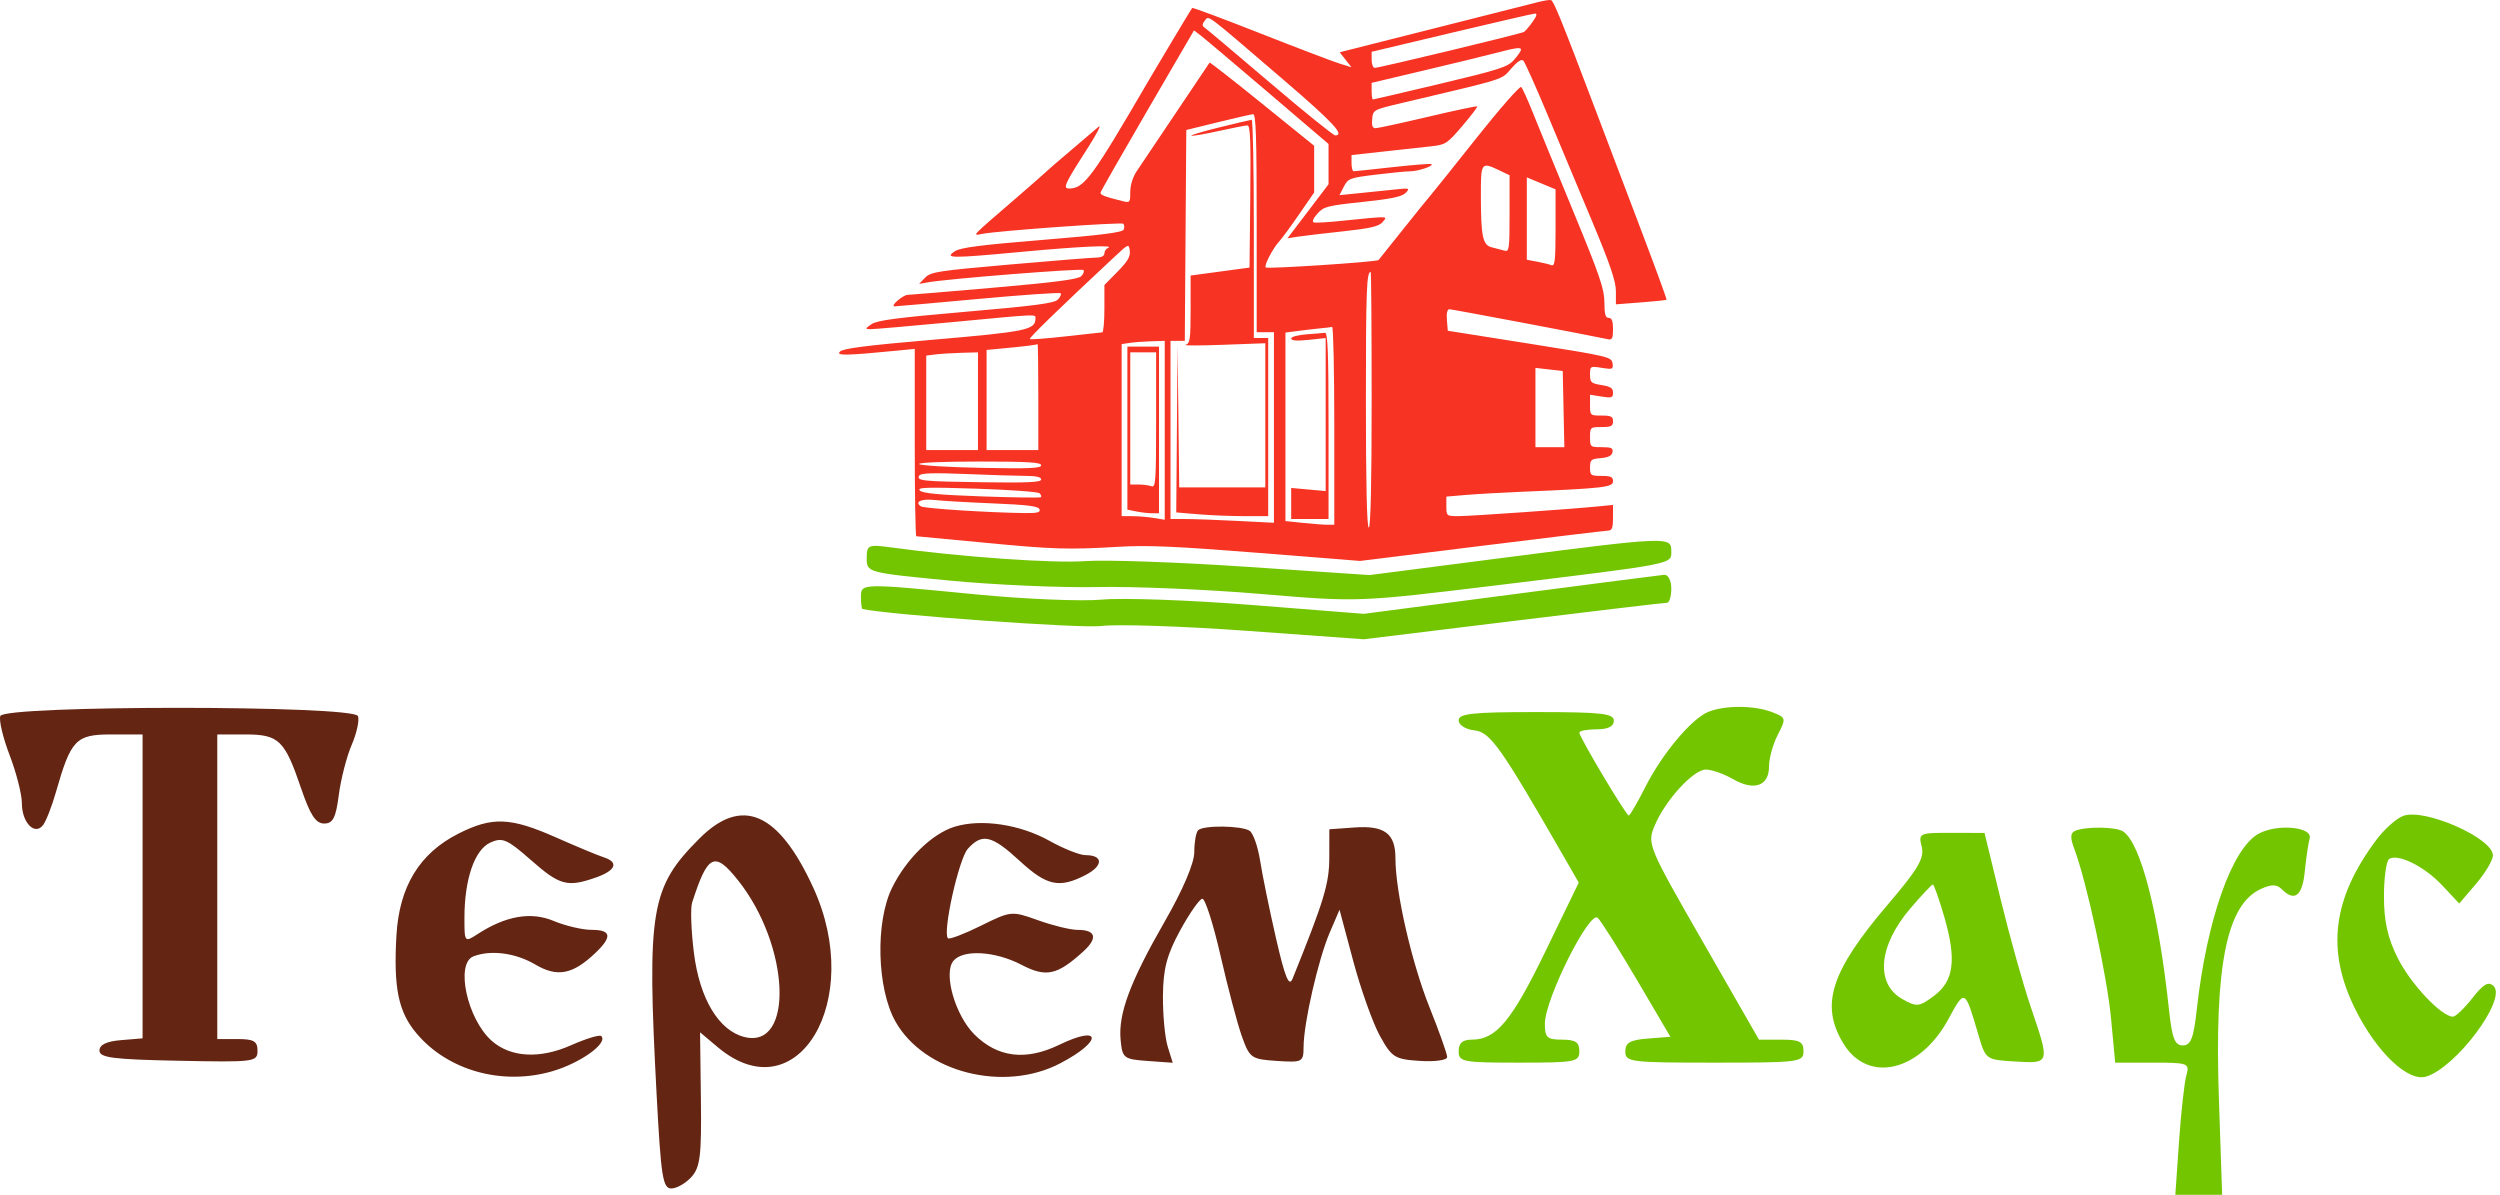 <?xml version="1.0" encoding="UTF-8"?> <svg xmlns="http://www.w3.org/2000/svg" width="435" height="208" viewBox="0 0 435 208" fill="none"> <path fill-rule="evenodd" clip-rule="evenodd" d="M267.666 0.356C266.704 0.6 258.534 2.666 249.511 4.948L233.106 9.096L234.133 10.402L235.16 11.708L233.038 11.046C231.871 10.682 225.671 8.319 219.26 5.794C212.849 3.269 207.53 1.283 207.439 1.381C207.304 1.525 201.29 11.557 199.689 14.308C190.047 30.871 188.639 32.78 186.057 32.801C184.882 32.81 185.228 32.038 189.072 26.058C190.866 23.267 191.762 21.518 191.101 22.1C190.449 22.673 188.229 24.566 186.166 26.306C184.104 28.046 182.304 29.602 182.166 29.763C182.029 29.925 179.441 32.193 176.416 34.802C168.826 41.35 169.114 41.041 170.918 40.693C173.783 40.141 195.14 38.615 195.464 38.939C195.643 39.118 195.673 39.568 195.531 39.939C195.338 40.443 191.751 40.9 181.344 41.749C170.74 42.614 167.118 43.081 166.166 43.704C164.245 44.963 165.38 44.976 177.602 43.836C188.042 42.862 194.174 42.581 192.791 43.139C192.448 43.278 192.166 43.71 192.166 44.099C192.166 44.537 191.64 44.811 190.791 44.817C190.035 44.822 183.254 45.366 175.722 46.025C163.152 47.126 161.941 47.314 160.972 48.315L159.916 49.405L161.416 49.132C164.811 48.512 188.182 46.657 188.506 46.981C188.699 47.174 188.528 47.66 188.126 48.062C187.586 48.602 183.632 49.12 172.954 50.05C165.012 50.742 158.245 51.308 157.916 51.308C157.588 51.308 156.8 51.758 156.166 52.308C155.532 52.858 155.285 53.308 155.617 53.308C155.95 53.308 162.528 52.727 170.236 52.016C177.943 51.306 184.386 50.861 184.553 51.028C184.72 51.195 184.496 51.692 184.055 52.133C183.422 52.766 180.073 53.209 168.053 54.246C156.112 55.276 152.59 55.74 151.634 56.407C150.514 57.187 150.497 57.257 151.416 57.279C151.966 57.292 158.356 56.742 165.616 56.055C181.051 54.597 180.166 54.634 180.166 55.447C180.166 57.389 178.563 57.721 162.569 59.092C150.955 60.087 146.723 60.621 146.166 61.163C145.39 61.918 147.103 61.889 156.291 60.991L159.166 60.71V77.009C159.166 85.973 159.288 93.308 159.436 93.308C159.585 93.308 164.704 93.791 170.811 94.382C183.293 95.59 185.795 95.669 194.666 95.14C199.625 94.844 204.608 95.06 218.783 96.185L236.649 97.604L257.783 94.979C269.406 93.535 279.31 92.344 279.791 92.331C280.49 92.312 280.666 91.86 280.666 90.081V87.855L278.291 88.094C273.561 88.569 255.865 89.807 253.791 89.807C251.708 89.808 251.666 89.774 251.666 88.108V86.409L255.041 86.123C256.897 85.966 261.341 85.714 264.916 85.562C279.07 84.964 280.666 84.78 280.666 83.748C280.666 82.984 280.291 82.808 278.666 82.808C276.786 82.808 276.666 82.719 276.666 81.338C276.666 80.001 276.835 79.854 278.537 79.713C279.845 79.604 280.458 79.294 280.574 78.683C280.71 77.965 280.372 77.808 278.703 77.808C276.709 77.808 276.666 77.771 276.666 76.058C276.666 74.349 276.714 74.308 278.666 74.308C280.333 74.308 280.666 74.141 280.666 73.308C280.666 72.474 280.333 72.308 278.666 72.308C276.7 72.308 276.666 72.277 276.666 70.494V68.68L278.666 69C280.44 69.283 280.666 69.206 280.666 68.32C280.666 67.54 280.226 67.249 278.666 67C276.848 66.709 276.666 66.543 276.666 65.18C276.666 63.706 276.701 63.685 278.703 64.006C280.61 64.311 280.729 64.259 280.578 63.199C280.423 62.116 279.802 61.97 266.166 59.809L251.916 57.55L251.761 55.679C251.662 54.488 251.82 53.808 252.195 53.808C252.665 53.808 276.335 58.284 279.791 59.026C280.507 59.18 280.666 58.859 280.666 57.261C280.666 55.858 280.455 55.308 279.916 55.308C279.342 55.308 279.166 54.674 279.166 52.606C279.166 50.311 278.348 47.923 273.731 36.731C270.741 29.486 267.577 21.758 266.7 19.558C265.822 17.358 264.918 15.369 264.692 15.139C264.465 14.909 260.935 18.936 256.848 24.088C252.76 29.24 249.187 33.703 248.906 34.006C248.625 34.31 246.514 36.92 244.214 39.808C241.915 42.695 239.959 45.143 239.868 45.247C239.585 45.573 220.522 46.83 220.233 46.542C219.905 46.213 221.469 43.212 222.625 41.956C223.079 41.462 224.624 39.355 226.058 37.273L228.666 33.488V29.427V25.366L219.621 18.049C214.646 14.024 210.528 10.805 210.47 10.895C210.239 11.248 198.886 28.161 197.811 29.753C197.106 30.797 196.666 32.192 196.666 33.387C196.666 35.252 196.614 35.314 195.291 34.986C192.15 34.208 191.42 33.922 191.5 33.501C191.547 33.257 195.223 26.81 199.67 19.173L207.755 5.289L208.917 6.173C209.556 6.66 214.824 11.107 220.623 16.055L231.166 25.053V28.558V32.064L227.595 36.761L224.024 41.458L225.97 41.164C227.04 41.002 230.565 40.586 233.803 40.24C238.281 39.761 239.885 39.395 240.506 38.709C241.267 37.868 241.251 37.808 240.263 37.808C239.682 37.808 236.951 38.053 234.196 38.353C231.441 38.652 228.927 38.811 228.611 38.706C228.257 38.588 228.493 38.002 229.226 37.179C230.326 35.944 230.921 35.79 237.086 35.138C242.13 34.605 243.957 34.22 244.586 33.559C245.373 32.731 245.272 32.7 242.666 32.978C241.154 33.139 238.374 33.425 236.49 33.614L233.064 33.956L233.834 32.466C234.568 31.048 234.836 30.947 239.356 30.392C241.97 30.071 244.669 29.808 245.354 29.808C246.723 29.808 249.432 28.907 249.091 28.566C248.973 28.448 245.96 28.677 242.396 29.075C238.832 29.472 235.748 29.8 235.541 29.803C235.335 29.806 235.166 29.172 235.166 28.394V26.98L240.791 26.361C243.885 26.02 247.598 25.613 249.041 25.456C251.531 25.185 251.81 25.002 254.436 21.926C255.96 20.141 257.13 18.605 257.036 18.511C256.943 18.418 253.088 19.234 248.47 20.325C243.851 21.415 239.742 22.308 239.338 22.308C238.812 22.308 238.647 21.853 238.76 20.706C238.915 19.113 238.941 19.099 243.916 17.924C262.368 13.567 261.198 13.936 262.955 11.922C264.027 10.694 264.747 10.228 265.067 10.558C265.334 10.833 267.245 15.108 269.315 20.058C271.384 25.008 274.897 33.409 277.122 38.728C280.175 46.027 281.166 48.957 281.166 50.677V52.955L285.51 52.621C287.899 52.438 289.912 52.229 289.983 52.158C290.054 52.086 287.977 46.409 285.366 39.543C282.755 32.676 279.172 23.233 277.404 18.558C271.772 3.668 270.325 0.109 269.865 0.01C269.618 -0.043 268.629 0.113 267.666 0.356ZM266.677 3.793C266.095 4.609 265.416 5.403 265.168 5.557C264.648 5.878 240.02 11.808 239.206 11.808C238.909 11.808 238.666 11.178 238.666 10.409V9.01L252.541 5.711C260.173 3.896 266.713 2.388 267.075 2.36C267.519 2.325 267.388 2.794 266.677 3.793ZM223.416 13.963C232.008 21.337 234.07 23.558 232.325 23.558C232 23.558 226.849 19.395 220.878 14.308C214.907 9.22 209.787 4.906 209.501 4.721C209.153 4.496 209.196 4.124 209.631 3.6C210.395 2.68 209.38 1.917 223.416 13.963ZM264.65 8.683C264.642 8.889 264.089 9.677 263.423 10.435C262.349 11.655 260.891 12.126 250.657 14.56C244.303 16.071 239.006 17.308 238.885 17.308C238.765 17.308 238.666 16.657 238.666 15.861V14.415L247.541 12.314C252.423 11.159 257.991 9.805 259.916 9.306C263.952 8.26 264.672 8.165 264.65 8.683ZM218.666 38.808V57.808H220.166H221.666V74.385V90.962L215.291 90.637C211.785 90.458 207.735 90.311 206.291 90.31L203.666 90.308V74.808V59.308H204.91H206.154L206.285 40.962L206.416 22.616L211.916 21.269C214.941 20.529 217.698 19.897 218.041 19.865C218.531 19.82 218.666 23.91 218.666 38.808ZM212.258 22.142C209.421 22.839 207.189 23.497 207.297 23.605C207.405 23.713 209.501 23.358 211.955 22.816C214.409 22.273 216.701 21.825 217.05 21.819C217.548 21.81 217.655 24.45 217.55 34.183L217.416 46.558L212.291 47.251L207.166 47.945V53.84C207.166 59.019 207.06 59.767 206.291 60C205.81 60.147 208.735 60.144 212.791 59.995L220.166 59.724V72.266V84.808H212.675H205.184L205.041 72.433L204.898 60.058L204.782 74.609L204.666 89.161L208.492 89.484C210.596 89.662 214.196 89.808 216.492 89.808H220.666V74.308V58.808H219.416H218.166V39.808C218.166 29.358 217.998 20.823 217.791 20.842C217.585 20.861 215.095 21.446 212.258 22.142ZM260.899 29.65L262.666 30.493V37.184C262.666 43.322 262.594 43.854 261.791 43.615C261.31 43.472 260.324 43.214 259.6 43.042C257.982 42.657 257.68 41.228 257.672 33.933C257.666 28.232 257.734 28.141 260.899 29.65ZM270.666 39.678C270.666 45.312 270.549 46.37 269.952 46.141C269.559 45.99 268.434 45.716 267.452 45.531L265.666 45.196V38.03V30.863L268.166 31.902L270.666 32.941V39.678ZM194.456 47.267L192.166 49.592V53.7C192.166 55.959 191.998 57.818 191.791 57.83C191.585 57.842 188.716 58.157 185.416 58.53C182.116 58.903 179.316 59.111 179.193 58.993C179.002 58.809 184.291 53.671 193.916 44.692C196.395 42.38 196.418 42.371 196.581 43.652C196.706 44.633 196.197 45.5 194.456 47.267ZM238.666 69.558C238.666 84.058 238.492 91.808 238.166 91.808C237.841 91.808 237.666 84.169 237.666 69.891C237.666 50.543 237.786 47.308 238.5 47.308C238.591 47.308 238.666 57.32 238.666 69.558ZM232.166 74.058V91.308H230.99C230.342 91.308 228.43 91.163 226.74 90.987L223.666 90.665V74.267V57.869L225.791 57.59C226.96 57.437 228.704 57.234 229.666 57.14C230.629 57.045 231.585 56.932 231.791 56.888C231.998 56.844 232.166 64.57 232.166 74.058ZM227.291 58.176C225.842 58.278 224.666 58.604 224.666 58.905C224.666 59.273 225.642 59.348 227.666 59.137L230.666 58.823V72.135V85.447L227.666 85.175L224.666 84.903V87.605V90.308H227.916H231.166V74.058C231.166 61.342 231.03 57.828 230.541 57.9C230.198 57.951 228.735 58.075 227.291 58.176ZM202.666 74.873V90.439L200.791 90.129C199.76 89.958 198.073 89.816 197.041 89.813L195.166 89.808V74.841V59.874L196.541 59.666C197.297 59.551 198.985 59.424 200.291 59.383L202.666 59.308V74.873ZM180.666 69.058V78.308H176.166H171.666V69.598V60.887L175.041 60.571C178.321 60.263 180.286 60.015 180.541 59.876C180.61 59.838 180.666 63.97 180.666 69.058ZM196.166 74.495V88.683L197.729 88.995C198.588 89.167 199.826 89.308 200.479 89.308H201.666V74.808V60.308H198.916H196.166V74.495ZM170.166 69.808V78.308H165.666H161.166V70.089V61.871L162.791 61.669C163.685 61.559 165.71 61.432 167.291 61.388L170.166 61.308V69.808ZM201.166 73.111C201.166 83.669 201.083 84.883 200.375 84.611C199.94 84.444 198.928 84.308 198.125 84.308H196.666V72.808V61.308H198.916H201.166V73.111ZM272.056 71.183L272.195 77.808H269.681H267.166V70.91V64.012L269.541 64.285L271.916 64.558L272.056 71.183ZM181.166 80.96C181.166 81.483 179.097 81.572 170.791 81.408C165.085 81.296 160.202 81.002 159.941 80.756C159.661 80.491 163.903 80.308 170.316 80.308C178.908 80.308 181.166 80.444 181.166 80.96ZM178.541 82.806C180.307 82.807 181.166 83.012 181.167 83.433C181.167 83.917 178.885 84.025 171.042 83.914C160.351 83.763 159.389 83.661 159.961 82.736C160.221 82.315 162.443 82.246 168.117 82.481C172.407 82.659 177.098 82.805 178.541 82.806ZM180.883 85.832C181.14 86.084 181.251 86.39 181.13 86.511C181.009 86.632 176.356 86.57 170.791 86.372C163.417 86.111 160.502 85.834 160.044 85.35C159.523 84.799 161.2 84.745 169.916 85.03C175.691 85.218 180.626 85.579 180.883 85.832ZM172.757 87.59C178.79 87.836 180.66 88.071 180.867 88.609C181.078 89.159 180.528 89.3 178.276 89.273C172.072 89.198 160.848 88.479 160.266 88.119C159.024 87.352 160.311 86.733 162.595 86.999C163.872 87.148 168.445 87.414 172.757 87.59Z" fill="#F73323"></path> <path fill-rule="evenodd" clip-rule="evenodd" d="M261.307 97.093L238.307 100.063L216.807 98.615C204.982 97.819 192.421 97.376 188.893 97.632C183.23 98.043 167.446 96.933 155.057 95.252C151.046 94.708 150.807 94.815 150.807 97.152C150.807 99.606 150.932 99.64 165.057 101.005C172.895 101.763 184.506 102.277 190.86 102.147C197.214 102.017 210.039 102.557 219.36 103.346C236.247 104.776 236.392 104.77 260.307 101.857C291.782 98.023 290.807 98.214 290.807 95.858C290.807 93.339 290.183 93.365 261.307 97.093ZM262.807 103.468L237.307 106.807L217.807 105.265C207.082 104.418 195.382 103.996 191.807 104.329C188.232 104.661 178.332 104.253 169.807 103.421C149.735 101.463 149.807 101.461 149.807 103.903C149.807 105.003 149.92 105.929 150.057 105.96C154.497 106.977 188.123 109.376 191.632 108.925C194.355 108.576 205.746 108.953 216.945 109.762L237.307 111.234L263.307 108.049C277.607 106.297 289.644 104.873 290.057 104.884C290.47 104.894 290.807 103.778 290.807 102.403C290.807 101.009 290.254 99.953 289.557 100.017C288.87 100.079 276.832 101.632 262.807 103.468Z" fill="#72C500"></path> <path fill-rule="evenodd" clip-rule="evenodd" d="M0.057 124.585C-0.216 125.296 0.516 128.373 1.684 131.424C2.852 134.476 3.807 138.227 3.807 139.761C3.807 143.144 6.057 145.457 7.499 143.556C8.026 142.862 9.035 140.269 9.742 137.794C12.339 128.697 13.205 127.794 19.333 127.794H24.807V154.234V180.673L21.057 180.984C18.528 181.193 17.307 181.783 17.307 182.794C17.307 184.041 19.625 184.341 31.057 184.572C44.296 184.84 44.807 184.775 44.807 182.822C44.807 181.171 44.157 180.794 41.307 180.794H37.807V154.294V127.794H42.685C48.526 127.794 49.532 128.765 52.392 137.168C53.972 141.811 54.941 143.294 56.392 143.294C57.937 143.294 58.433 142.327 58.957 138.294C59.315 135.544 60.323 131.632 61.197 129.6C62.072 127.568 62.562 125.318 62.286 124.6C61.556 122.696 0.787 122.682 0.057 124.585ZM121.706 145.895C113.187 154.414 112.54 158.288 114.256 190.544C115.014 204.786 115.329 206.794 116.809 206.794C117.737 206.794 119.308 205.898 120.299 204.803C121.837 203.103 122.08 201.114 121.956 191.216L121.811 179.62L124.886 182.207C138.689 193.822 150.516 174.128 141.528 154.495C135.476 141.277 129.093 138.508 121.706 145.895ZM79.782 145.044C72.964 148.493 69.459 154.261 68.975 162.831C68.461 171.915 69.315 176.055 72.473 179.808C77.924 186.287 87.392 188.929 96.094 186.399C101.005 184.971 105.843 181.497 104.622 180.276C104.344 179.997 101.959 180.724 99.323 181.89C93.892 184.292 88.814 183.996 85.545 181.087C81.273 177.284 79.197 167.626 82.389 166.401C85.416 165.239 89.714 165.807 93.123 167.818C96.96 170.082 99.628 169.579 103.557 165.851C106.575 162.987 106.39 161.794 102.929 161.794C101.346 161.794 98.383 161.097 96.343 160.245C92.377 158.587 87.991 159.352 83.057 162.561C80.844 164 80.807 163.953 80.813 159.659C80.821 152.961 82.582 147.854 85.311 146.61C87.412 145.653 88.25 146.014 92.391 149.659C97.4 154.069 98.709 154.421 103.658 152.696C107.151 151.478 107.729 150.025 105.057 149.174C104.094 148.868 100.346 147.307 96.727 145.706C88.816 142.205 85.641 142.081 79.782 145.044ZM166.122 143.845C162.194 145.045 157.712 149.414 155.221 154.474C152.284 160.437 152.575 171.993 155.807 177.74C160.799 186.618 174.697 190.142 184.489 185.013C191.907 181.128 191.73 178.201 184.295 181.8C178.475 184.617 173.565 184.014 169.536 179.985C166.178 176.626 164.108 169.341 165.899 167.183C167.576 165.162 173.148 165.483 177.714 167.863C182.035 170.115 183.934 169.704 188.526 165.524C191.066 163.211 190.675 161.792 187.498 161.799C186.293 161.802 183.206 161.051 180.639 160.131C176.025 158.477 175.91 158.488 170.675 161.079C167.763 162.52 165.183 163.503 164.943 163.263C163.965 162.285 166.825 149.431 168.41 147.68C170.899 144.93 172.572 145.323 177.423 149.794C182.143 154.145 184.324 154.612 188.889 152.251C192.003 150.641 191.995 148.794 188.874 148.794C187.876 148.794 185.048 147.67 182.59 146.296C177.468 143.433 170.746 142.433 166.122 143.845ZM208.474 144.461C208.107 144.827 207.807 146.534 207.807 148.253C207.807 150.186 205.847 154.794 202.665 160.336C196.607 170.892 194.551 176.416 194.988 180.97C195.291 184.124 195.531 184.31 199.681 184.608L204.056 184.921L203.181 182.108C202.7 180.56 202.327 176.594 202.352 173.294C202.386 168.59 203.034 166.126 205.352 161.883C206.977 158.906 208.709 156.431 209.2 156.383C209.691 156.334 211.12 160.794 212.375 166.294C213.63 171.794 215.296 178.094 216.077 180.294C217.431 184.105 217.717 184.308 222.152 184.599C226.655 184.894 226.808 184.812 226.824 182.099C226.85 177.975 229.389 166.893 231.362 162.294L233.078 158.294L235.463 167.217C236.775 172.124 238.857 177.974 240.091 180.217C242.17 183.995 242.681 184.316 247.071 184.599C249.702 184.768 251.807 184.468 251.807 183.924C251.807 183.386 250.429 179.504 248.745 175.299C245.613 167.475 242.807 155.205 242.807 149.328C242.807 145.015 240.912 143.603 235.631 143.983L231.307 144.294L231.295 149.294C231.285 153.76 230.366 156.78 224.906 170.294C224.295 171.806 223.594 170.099 222.032 163.294C220.897 158.344 219.651 152.269 219.265 149.794C218.878 147.319 218.055 144.963 217.435 144.559C216.021 143.638 209.369 143.565 208.474 144.461ZM128.393 153.142C137.473 164.521 138.22 182.62 129.521 180.437C125.071 179.32 121.744 173.787 120.747 165.841C120.261 161.974 120.118 158.019 120.429 157.052C123.139 148.625 124.325 148.043 128.393 153.142Z" fill="#642513"></path> <path fill-rule="evenodd" clip-rule="evenodd" d="M297.253 123.86C294.336 125.042 289.234 131.127 286.289 136.938C284.906 139.668 283.608 141.901 283.405 141.901C282.94 141.901 274.808 128.256 274.808 127.476C274.808 127.16 276.158 126.901 277.808 126.901C279.808 126.901 280.808 126.401 280.808 125.401C280.808 124.142 278.641 123.901 267.308 123.901C256.253 123.901 253.808 124.161 253.808 125.335C253.808 126.155 254.984 126.903 256.558 127.085C259.318 127.402 261.087 129.901 272.064 148.989L274.702 153.576L268.874 165.598C263.026 177.663 260.32 180.901 256.085 180.901C254.475 180.901 253.808 181.486 253.808 182.901C253.808 184.774 254.475 184.901 264.308 184.901C274.141 184.901 274.808 184.774 274.808 182.901C274.808 181.345 274.141 180.901 271.808 180.901C269.188 180.901 268.808 180.546 268.808 178.098C268.808 173.863 276.603 158.296 278.016 159.709C278.635 160.328 281.73 165.237 284.893 170.618L290.645 180.401L286.727 180.708C283.619 180.952 282.808 181.418 282.808 182.958C282.808 184.798 283.628 184.901 298.308 184.901C313.141 184.901 313.808 184.815 313.808 182.901C313.808 181.245 313.141 180.901 309.935 180.901H306.062L296.311 163.907C286.772 147.28 286.589 146.843 287.887 143.711C289.713 139.301 294.637 133.901 296.831 133.901C297.829 133.901 299.957 134.653 301.559 135.573C305.223 137.675 307.808 136.769 307.808 133.383C307.808 131.963 308.497 129.468 309.34 127.839C310.827 124.964 310.795 124.847 308.275 123.888C305.188 122.715 300.113 122.702 297.253 123.86ZM418.163 141.964C416.983 142.401 414.897 144.253 413.527 146.08C405.831 156.341 404.71 165.382 409.855 175.679C413.578 183.13 419.004 188.276 422.14 187.33C427.342 185.762 436.209 173.902 433.904 171.597C433.008 170.701 432.135 171.187 430.197 173.663C428.803 175.444 427.28 176.901 426.812 176.901C424.841 176.901 419.532 171.291 417.259 166.804C415.471 163.276 414.808 160.352 414.808 155.993C414.808 152.707 415.22 149.764 415.724 149.453C417.288 148.486 421.907 150.795 424.972 154.077L427.902 157.213L430.814 153.807C432.416 151.934 433.745 149.711 433.767 148.867C433.847 145.871 421.891 140.582 418.163 141.964ZM361.108 144.547C360.228 144.904 360.181 145.75 360.931 147.718C363.032 153.226 366.634 169.862 367.326 177.252L368.043 184.901H374.542C380.801 184.901 381.018 184.984 380.416 187.151C380.072 188.389 379.502 193.563 379.149 198.651L378.506 207.901H382.58H386.653L386.082 190.998C385.304 168.018 387.441 157.392 393.383 154.685C395.246 153.836 396.154 153.847 397.035 154.728C399.261 156.954 400.605 155.918 401.03 151.651C401.263 149.313 401.645 146.726 401.881 145.901C402.455 143.884 396.319 143.289 393.04 145.044C388.378 147.54 383.966 160.043 382.241 175.651C381.687 180.661 381.204 181.901 379.808 181.901C378.409 181.901 377.935 180.67 377.4 175.651C375.604 158.807 372.483 146.694 369.418 144.666C368.193 143.856 362.993 143.781 361.108 144.547ZM334.379 147.33C334.875 149.305 333.776 151.18 328.492 157.373C318.525 169.054 316.667 174.878 320.764 181.597C325.021 188.579 334.035 186.488 338.998 177.368C341.913 172.012 341.868 171.989 344.264 180.134C345.512 184.377 345.549 184.403 350.664 184.703C356.735 185.06 356.717 185.121 353.352 175.207C352.01 171.251 349.65 162.82 348.109 156.472L345.308 144.931L339.539 144.916C333.927 144.901 333.787 144.967 334.379 147.33ZM338.293 159.498C340.47 166.987 339.991 170.696 336.512 173.282C333.932 175.2 333.508 175.243 331.019 173.846C326.267 171.179 326.847 164.552 332.401 158.064C334.36 155.774 336.122 153.901 336.315 153.901C336.508 153.901 337.398 156.42 338.293 159.498Z" fill="#73C500"></path> </svg> 